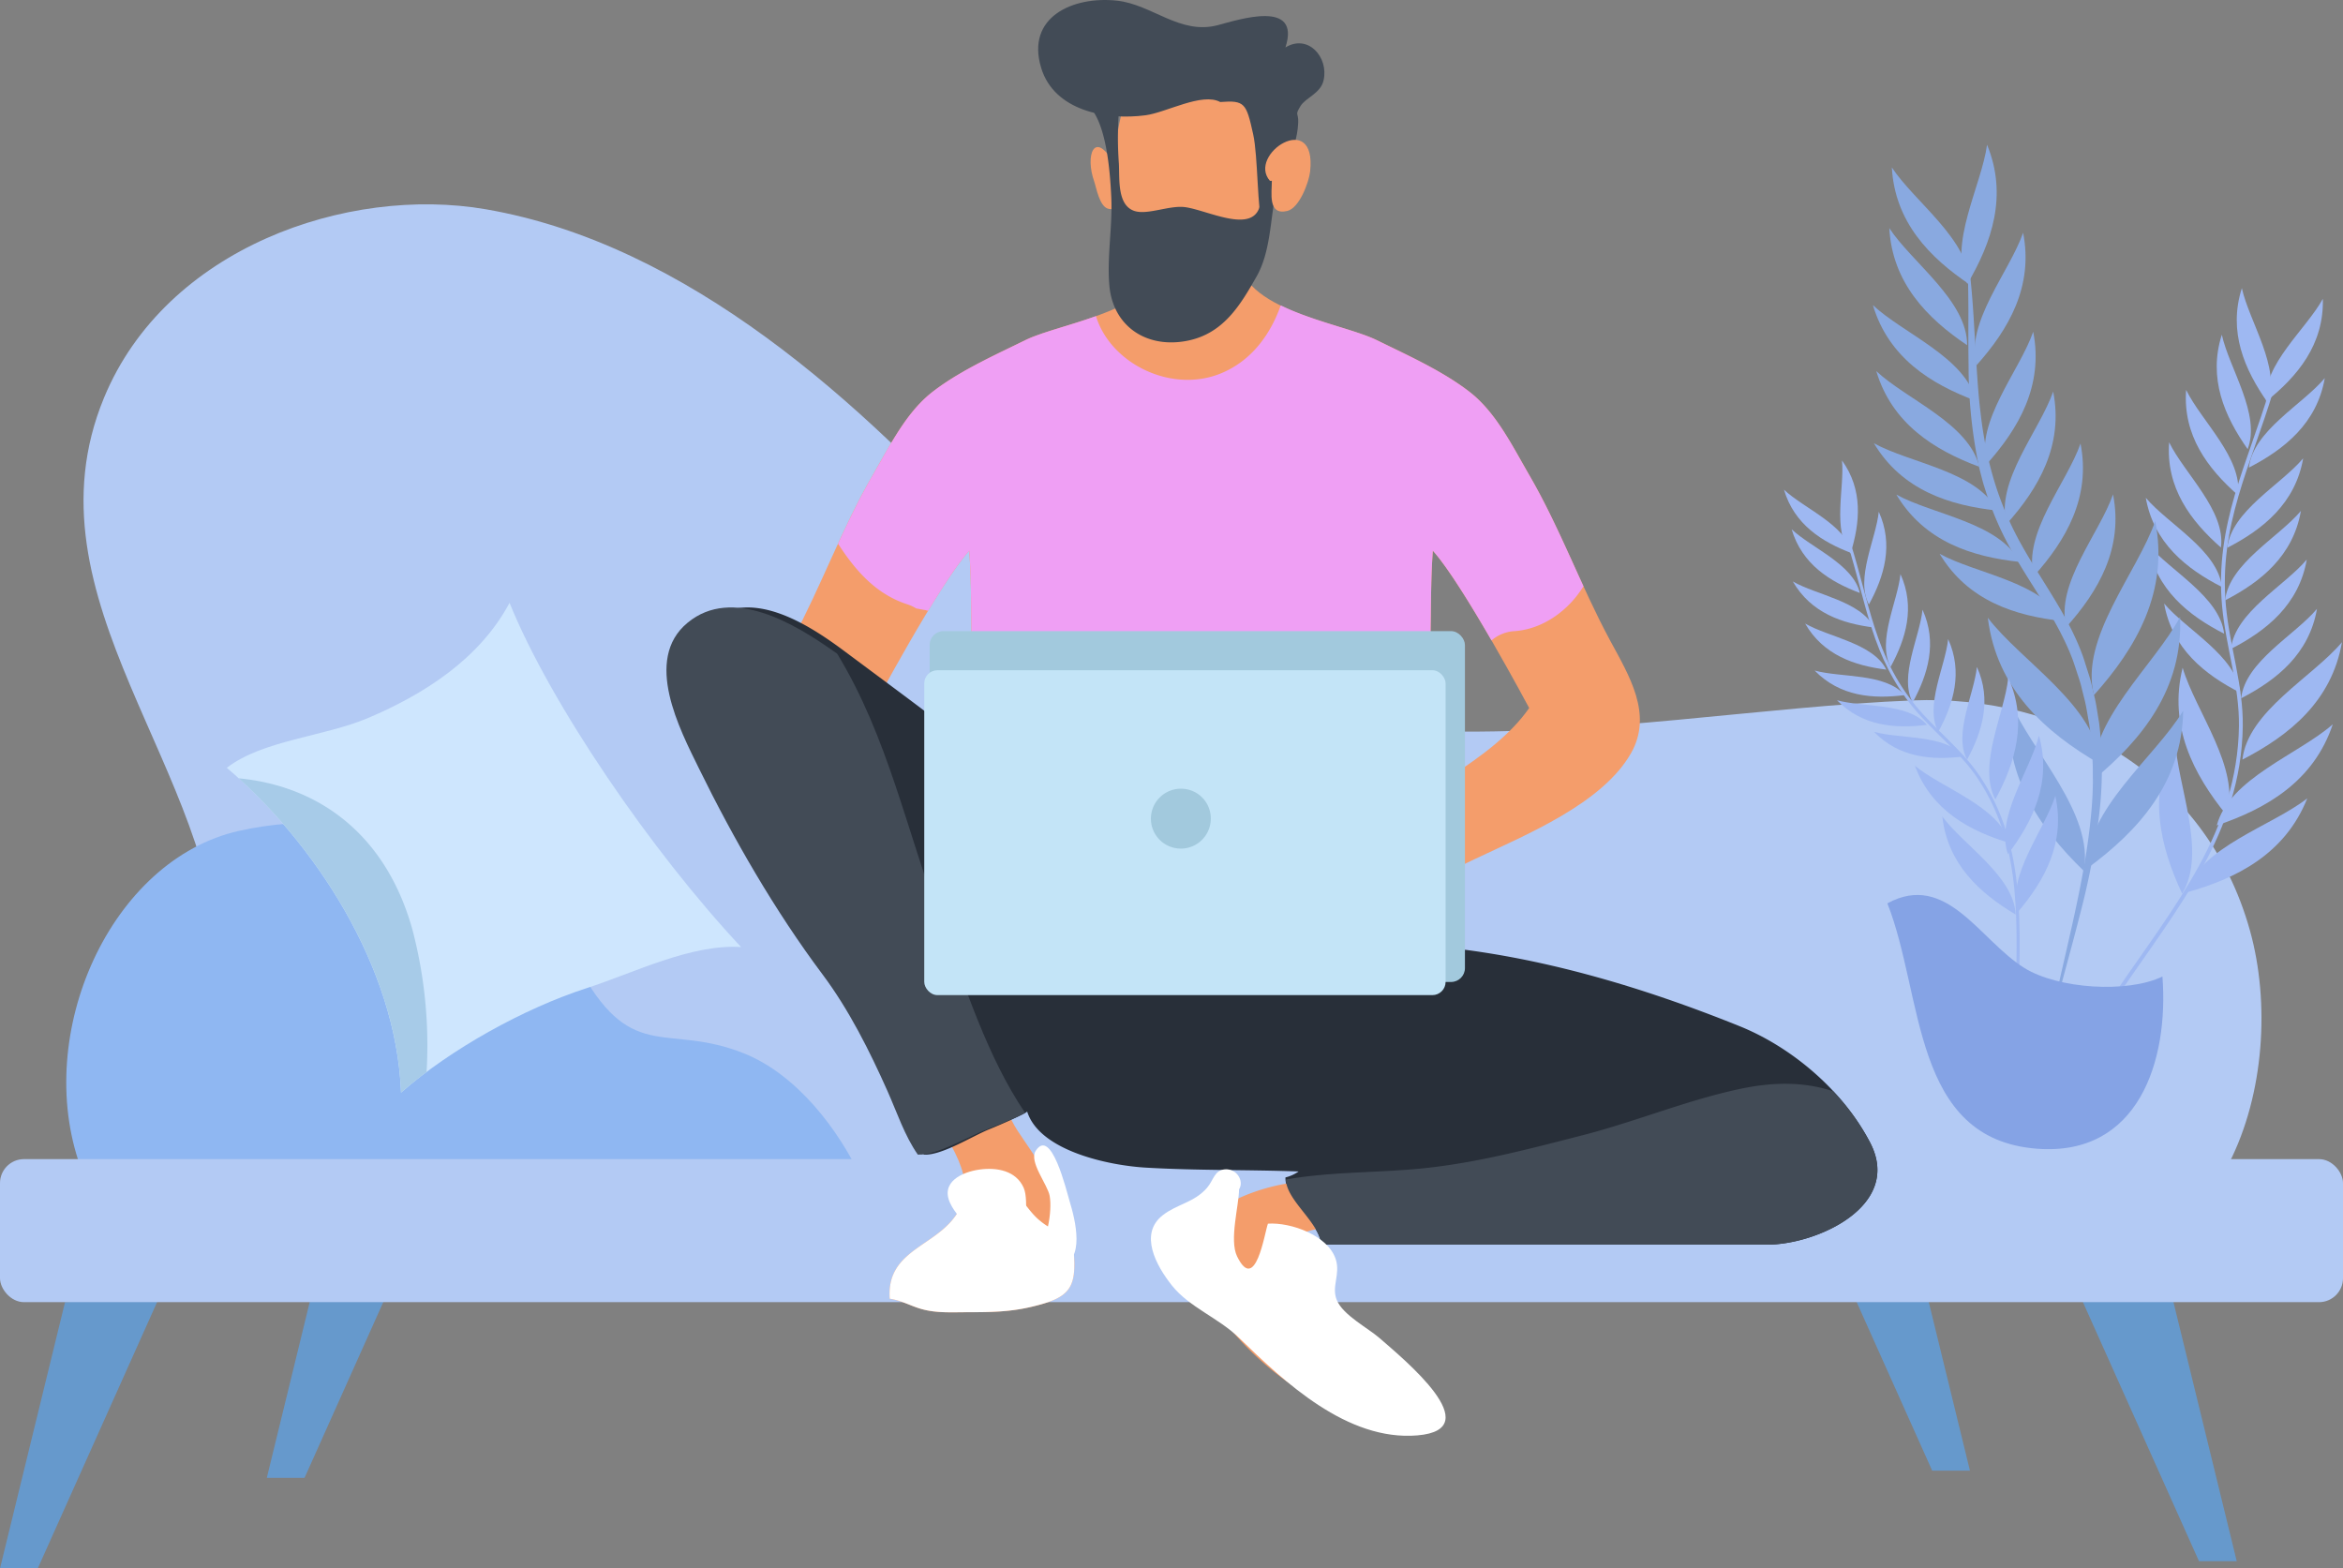 <svg xmlns="http://www.w3.org/2000/svg" width="570" height="381.555" viewBox="0 0 570 381.555">
  <rect x="0" y="0" width="570" height="381.555" fill="#808080" stroke="none"/>
  <g id="main-img" transform="translate(-49.937 -137.838)">
    <path id="Path_20991" data-name="Path 20991" d="M65.758,251.075,49.936,315.857h9.18L88.675,249.9Z" transform="translate(0 203.535)" fill="#69c"/>
    <path id="Path_20992" data-name="Path 20992" d="M88.8,243.25,72.983,308.033h9.18l29.557-65.961Z" transform="translate(41.86 189.323)" fill="#69c"/>
    <path id="Path_20993" data-name="Path 20993" d="M252.311,250.449l15.821,64.783h-9.18l-29.557-65.961Z" transform="translate(325.954 202.399)" fill="#69c"/>
    <path id="Path_20994" data-name="Path 20994" d="M229.264,242.624l15.821,64.783H235.9l-29.557-65.961Z" transform="translate(284.094 188.187)" fill="#69c"/>
    <path id="Path_20995" data-name="Path 20995" d="M85.178,388.747H579.1c8.579-16.791,10-39.057,5.078-56.653-10.857-38.8-46.548-57.349-82.009-55.93-72.315,2.892-164.814,28.873-222.482-35.59-33.269-37.192-75.81-75.441-124.64-83.879-33.734-5.827-77.838,9.423-92.9,45.816-20.331,49.137,27.946,91.052,27.8,139.13C89.909,357.553,83.291,373.1,85.178,388.747Z" transform="translate(13.108 32.057)" fill="#b3caf4"/>
    <path id="Path_20996" data-name="Path 20996" d="M59.1,292.533c-11.606-32.422,7.4-74.684,38.606-81.66,31.044-6.937,66.22,4.436,83.5,34.754,12.426,21.8,20.9,11.958,39.4,19.407,12.662,5.1,23.024,18.343,28.859,31.151Z" transform="translate(10.393 129.085)" fill="#8fb7f2"/>
    <rect id="Rectangle_978" data-name="Rectangle 978" width="570" height="34.797" rx="5.836" transform="translate(49.937 419.813)" fill="#b3caf4"/>
    <g id="Group_3802" data-name="Group 3802" transform="translate(212.07 137.838)">
      <path id="Path_20997" data-name="Path 20997" d="M322.053,255.6c-7.151-13.265-12.121-27.265-19.723-40.333-3.954-6.8-7.982-15.09-14.386-20.083-6.6-5.145-15.112-8.942-22.68-12.659-9.114-4.478-35.5-7.46-33.6-22.471-2.2-1.929-6-1.273-9.131-.575-3.129-.7-6.928-1.355-9.131.575,1.9,15.011-24.485,17.994-33.6,22.471-7.57,3.718-16.084,7.514-22.683,12.659-6.4,4.993-10.432,13.285-14.386,20.083-7.6,13.068-12.569,27.068-19.723,40.333-4.565,8.466-10.491,17.9-5.095,27.4,6.962,12.259,25.406,19.8,37.812,25.679,12.074,5.723,24.336,12.245,37.514,13.859,6.275.772,30.025,3.794,23.269-7.922-4.126-7.151-12.952-3.222-19.283-3.473-6.649-.262-9.06-3.706-14.2-8.077-11.829-10.066-31.289-18.022-40.324-31.039,0,0,16.067-30.152,23.44-38.277.636,8.6.341,17.534.749,26.11.245,5.075-1.4,12.9.614,17.036H277.558c2.014-4.134.372-11.961.614-17.036.411-8.576.115-17.509.752-26.11,7.37,8.125,23.44,38.277,23.44,38.277-9.038,13.017-28.5,20.973-40.327,31.039-5.137,4.371-7.548,7.815-14.2,8.077-6.331.251-15.158-3.678-19.283,3.473-6.759,11.716,16.991,8.694,23.266,7.922,13.18-1.614,25.443-8.136,37.514-13.859,12.406-5.883,30.853-13.42,37.812-25.679C332.544,273.508,326.621,264.071,322.053,255.6Z" transform="translate(-92.482 -99.79)" fill="#f49d6b"/>
      <path id="Path_20998" data-name="Path 20998" d="M290.427,205.411c-3.954-6.8-7.981-15.09-14.386-20.083-6.6-5.145-15.112-8.942-22.68-12.659-5.069-2.49-15.428-4.56-23.339-8.455-2.549,7.19-7.179,13.5-14.513,16.526-12.076,4.991-26.9-2.346-30.439-13.913-6.52,2.346-13.349,3.965-17.163,5.841-7.57,3.718-16.084,7.514-22.683,12.659-6.4,4.993-10.432,13.285-14.386,20.083-3.182,5.472-5.895,11.113-8.508,16.791,4.157,6.441,9.187,12.268,16.842,14.738a10.145,10.145,0,0,1,2.157,1c.682.115,1.341.27,2.028.372.321.045.58.146.876.214,3.7-6.089,7.4-11.747,10.015-14.628.636,8.6.341,17.534.749,26.11.245,5.075-1.4,12.9.614,17.036H265.654c2.014-4.134.372-11.961.614-17.036.411-8.576.115-17.509.752-26.11,3.633,4.008,9.381,13.366,14.276,21.829a9.355,9.355,0,0,1,5.63-2.264c6.939-.493,13.144-5.067,16.746-10.913C299.473,223.419,295.544,214.207,290.427,205.411Z" transform="translate(-80.578 -89.929)" fill="#ef9ff4"/>
      <path id="Path_20999" data-name="Path 20999" d="M136.528,237.192c1.87,8.846,12.271,17.591,7.17,27.158-4.785,8.967-17.782,9.3-16.875,21.6,2.836.411,5.064,1.746,7.705,2.5,3.687,1.042,7.418.777,11.333.777,5.348,0,10.051-.056,15.2-1.256,10-2.326,11.451-4.636,10.37-15.1-1.093-10.558-7.8-19.238-13.49-27.761C153.857,238.98,148.76,220.173,136.528,237.192Z" transform="translate(-72.501 29.992)" fill="#f49d6b"/>
      <path id="Path_21000" data-name="Path 21000" d="M171.028,253.472a15.966,15.966,0,0,1-7.669-3.526c-3.16-2.5-5.258-7.308-8.866-9.142a9.79,9.79,0,0,0-9.471.042,11.4,11.4,0,0,1-1.324,6.492c-4.785,8.967-17.782,9.3-16.875,21.6,2.836.411,5.064,1.746,7.705,2.5,3.687,1.042,7.418.777,11.333.777,5.348,0,10.051-.056,15.2-1.256,10-2.326,11.451-4.636,10.37-15.1C171.349,255.047,171.175,254.264,171.028,253.472Z" transform="translate(-72.501 47.003)" fill="#fff"/>
      <path id="Path_21001" data-name="Path 21001" d="M148.4,239.079c-3.74-7.131-8.908-14.763-18.162-1.887a20.686,20.686,0,0,0,1.374,4.033A28.848,28.848,0,0,1,148.4,239.079Z" transform="translate(-66.213 29.992)" fill="#fff"/>
      <path id="Path_21002" data-name="Path 21002" d="M153.594,205.4q-3.012-2.243-6.024-4.484c-8.759-6.525-23.17-15.9-33.458-6.88C103.869,203,112.4,220.1,116.683,229.374c7.953,17.216,17.5,34.773,28.408,50.221,6.075,8.6,10.784,18.6,14.856,28.273,2.225,5.281,3.946,10.908,6.99,15.543,4.284.287,11.879-4.56,15.94-6.179,2.256-.9,9.235-3.954,9.173-4.32,2.982,9.578,19.759,13.133,28.851,13.668,12.451.732,24.77.479,37.2.938a9.688,9.688,0,0,1-3.208,1.448c-.149,5.52,7.922,10.389,8.787,16.354h108.4c12.079,0,33-9.409,25.079-24.772-6.416-12.44-18.827-23.159-31.825-28.394-23.826-9.6-49-17.106-74.495-19.438-24.429-2.233-48.858-3.258-70.279-16.487-12.113-7.477-22.9-16.754-33.945-25.623C175.831,221.948,164.707,213.659,153.594,205.4Z" transform="translate(-104.304 -42.535)" fill="#282f39"/>
      <path id="Path_21003" data-name="Path 21003" d="M174.6,267.654c-8.677-22.857-13.087-45.6-25.558-66.091l-.927-.651c-9.285-6.525-24.567-15.9-35.475-6.88-10.86,8.973-1.817,26.068,2.726,35.342,8.432,17.216,18.557,34.773,30.123,50.221,6.438,8.6,11.432,18.6,15.752,28.273,2.357,5.281,4.182,10.908,7.41,15.543,4.543.287,12.6-4.56,16.9-6.179,2.022-.76,7.57-3.042,9.221-3.957C185.429,299.456,180.292,282.648,174.6,267.654Z" transform="translate(-107.506 -42.535)" fill="#424b56"/>
      <path id="Path_21004" data-name="Path 21004" d="M181.646,240.12a7.794,7.794,0,0,1,1.256,0c-5.714-.941-15.1,1.848-19.962,4.441-7.959,4.241-12.671,10.173-8.486,19.089,7.644,16.3,28.025,33.681,46.748,34.9,8.77.572,8.621-5.027,4.616-11.054-4.047-6.089-10.085-9.7-15.878-14.008-4.836-3.6-15.521-9.3-14.36-16.456.943-5.824,9.209-5.472,13.915-6.951C188.96,245.964,183.5,240.534,181.646,240.12Z" transform="translate(-25.065 47.602)" fill="#f49d6b"/>
      <path id="Path_21005" data-name="Path 21005" d="M294.2,233.273c-6.509-2.146-13.763-2.459-22.618-.591-12.916,2.726-25.462,7.976-38.266,11.262-12.4,3.182-24.792,6.492-37.556,7.928-11.662,1.315-23.3.839-34.756,2.875.341,5.309,7.874,10.063,8.711,15.839h108.4c12.079,0,33-9.409,25.079-24.772A56.585,56.585,0,0,0,294.2,233.273Z" transform="translate(-10.34 32.198)" fill="#424b56"/>
      <path id="Path_21006" data-name="Path 21006" d="M170.795,243.722c1.3-2.048-.594-5.106-3.43-4.872-2.6.214-2.754,2.639-4.362,4.495-3.137,3.616-7.261,3.915-10.792,6.683-5.813,4.557-1.56,12.279,2.245,17.067,4.236,5.329,11.341,7.88,16.326,12.733,11.054,10.753,26.3,25.17,43.386,23.744,17.582-1.467-3.43-18.627-9.128-23.615-2.912-2.549-8.914-5.61-10.454-9.277-1.394-3.318.929-6.258-.265-9.956-1.873-5.81-10.93-9.032-16.5-8.66-.811,2.18-3.005,17.2-7.506,7.953C168.373,256.021,170.789,247.6,170.795,243.722Z" transform="translate(-31.495 45.612)" fill="#fff"/>
      <path id="Path_21007" data-name="Path 21007" d="M153,262.284c3.03-1.369,4.275-9.6,3.616-13.237-.507-2.794-5.109-8.3-3.4-10.953,3.782-5.883,7.477,9.7,8.218,12.136,1.453,4.768,3.9,14.535-2.38,16.124-3.32.839-7.9-.69-11.119-1.332-3.743-.743-8.742-.49-12.082-1.907,3.318-6.607-1.208-7.5-3.453-12.31-2.385-5.12,2.864-7.539,7.072-8.148,4.346-.622,8.967.3,10.8,4.377C151.825,250.492,149.549,258.155,153,262.284Z" transform="translate(-63.388 41.869)" fill="#fff"/>
      <path id="Path_21008" data-name="Path 21008" d="M168.11,143.529c-19.714-8.562-23.232,23.3-21.567,35.28,1.363,9.835,8.173,22.863,19.109,24.381,10.367,1.442,14.572-8.917,16.7-17.047C186.2,171.47,185.642,151.274,168.11,143.529Z" transform="translate(-37.263 -130.119)" fill="#f49d6b"/>
      <path id="Path_21009" data-name="Path 21009" d="M149.637,154.189c-4.655-7.818-6.824-1.555-4.639,4.644.552,1.563,1.284,6.244,3.509,6.734,4.058.89,2.523-6.345,2.523-8.638" transform="translate(-40.959 -114.765)" fill="#f49d6b"/>
      <rect id="Rectangle_979" data-name="Rectangle 979" width="130.227" height="85.352" rx="3.378" transform="translate(64.027 153.532)" fill="#a2c9dd"/>
      <rect id="Rectangle_980" data-name="Rectangle 980" width="126.831" height="79.034" rx="3.208" transform="translate(62.716 163.046)" fill="#c3e4f7"/>
      <path id="Path_21010" data-name="Path 21010" d="M163.917,213.114a7.283,7.283,0,1,1-7.28-7.148A7.213,7.213,0,0,1,163.917,213.114Z" transform="translate(-31.495 -14.094)" fill="#a2c9dd"/>
      <path id="Path_21011" data-name="Path 21011" d="M183.911,162.656c-4.424-2.391-13.09,2.543-18.14,3.219-9.635,1.293-22.218-1.112-25.4-11.448-3.858-12.507,7.81-17.591,18.436-16.428,8.519.932,15.315,8.359,24.434,5.979,5.21-1.36,20.362-6.387,16.532,5.4,5.5-3.36,10.578,2.377,9.277,8.021-.741,3.2-4.343,4.177-5.613,6.241-1.467,2.383-.453,1.524-.558,4.022-.33,7.8-5,12.347-6.013,19.568-.693.118-1.893,6.785-2.583,6.627-1.431-5.2-1.155-17.881-2.36-23.356C190.253,162.918,189.89,162.2,183.911,162.656Z" transform="translate(-49.188 -137.838)" fill="#424b56"/>
      <path id="Path_21012" data-name="Path 21012" d="M143.782,148.577c4.923,3.81,5.759,16.752,6.044,22.593.352,7.19-1.076,14.552-.462,21.567.867,9.953,9.052,15.414,18.962,13.462,8.84-1.738,12.964-8.779,16.861-15.642,3.343-5.889,3.337-13.623,4.579-19.99a16.8,16.8,0,0,0-3.582-.479c.89,11.747-12.11,4.5-18.323,3.616-3.841-.546-9.252,2-12.454.9-4.154-1.431-3.537-7.751-3.72-11.432a86.147,86.147,0,0,1,.465-17.332" transform="translate(-41.616 -123.303)" fill="#424b56"/>
      <path id="Path_21013" data-name="Path 21013" d="M160.375,159.883c-5.644-6.413,11.448-17.563,9.778-2.27-.276,2.535-2.577,8.9-5.579,9.607-4.765,1.124-3.729-4.45-3.732-7.337" transform="translate(-13.562 -115.894)" fill="#f49d6b"/>
    </g>
    <path id="Path_21014" data-name="Path 21014" d="M138.312,189.908c-7.337,13.766-20.99,22.308-34.342,27.989-10.77,4.585-25.626,5.382-34.441,12.144,21.061,17.923,41.237,48.19,42.383,79.021,12.02-10.573,29.963-20.514,45.2-25.431,11.451-3.7,25.347-10.767,37.528-9.981C172.993,250.549,148.307,214.6,138.312,189.908Z" transform="translate(35.586 94.577)" fill="#cee6fe"/>
    <path id="Path_21015" data-name="Path 21015" d="M112.877,242.1c-6.238-22.748-22.181-35.1-42.321-37.032,19.982,18.157,38.4,47.05,39.491,76.466,1.926-1.7,4.019-3.371,6.216-5.016A110.626,110.626,0,0,0,112.877,242.1Z" transform="translate(37.452 122.107)" fill="#a7cbe8"/>
    <g id="Group_3809" data-name="Group 3809" transform="translate(441.359 -127.29)">
      <g id="Group_3806" data-name="Group 3806" transform="translate(124.058 335.225)">
        <path id="Path_21040" data-name="Path 21040" d="M75.067,470.324c13.859-20.362,29.288-38.7,29.671-64.323.148-9.989-3.218-19.5-4.108-29.373-1.778-19.665,6.094-34.181,11.592-52.513" transform="translate(-75.067 -299.378)" fill="none" stroke="#9eb8f2" stroke-linecap="round" stroke-linejoin="round" stroke-width="0.934"/>
        <path id="Path_21041" data-name="Path 21041" d="M87.679,344.743c1-8.968,13.049-15.318,18.456-21.764C104.236,333.931,96.379,340.264,87.679,344.743Z" transform="translate(-56.049 -301.09)" fill="#9eb8f2"/>
        <path id="Path_21042" data-name="Path 21042" d="M85.584,352.521c1-8.971,13.049-15.321,18.456-21.764C102.139,341.707,94.284,348.039,85.584,352.521Z" transform="translate(-59.208 -289.361)" fill="#9eb8f2"/>
        <path id="Path_21043" data-name="Path 21043" d="M85.367,357.62c1-8.971,13.049-15.321,18.453-21.764C101.922,346.806,94.067,353.138,85.367,357.62Z" transform="translate(-59.535 -281.672)" fill="#9eb8f2"/>
        <path id="Path_21044" data-name="Path 21044" d="M85.933,362.34c1-8.971,13.049-15.321,18.456-21.766C102.49,351.526,94.636,357.859,85.933,362.34Z" transform="translate(-58.682 -274.558)" fill="#9eb8f2"/>
        <path id="Path_21045" data-name="Path 21045" d="M86.925,367.121c1-8.971,13.049-15.321,18.453-21.764C103.48,356.307,95.625,362.639,86.925,367.121Z" transform="translate(-57.186 -267.345)" fill="#9eb8f2"/>
        <path id="Path_21046" data-name="Path 21046" d="M97.979,366.549c-1.028-8.968-13.1-15.281-18.524-21.706C81.386,355.788,89.264,362.1,97.979,366.549Z" transform="translate(-68.45 -268.121)" fill="#9eb8f2"/>
        <path id="Path_21047" data-name="Path 21047" d="M96.415,360.822c-1.028-8.966-13.1-15.278-18.526-21.706C79.823,350.061,87.7,356.368,96.415,360.822Z" transform="translate(-70.812 -276.756)" fill="#9eb8f2"/>
        <path id="Path_21048" data-name="Path 21048" d="M96.2,356.292c-1.026-8.966-13.1-15.278-18.524-21.706C79.61,345.533,87.485,351.841,96.2,356.292Z" transform="translate(-71.133 -283.587)" fill="#9eb8f2"/>
        <path id="Path_21049" data-name="Path 21049" d="M92.588,354.806c1.214-8.946-8.928-18.037-12.6-25.6C79.16,340.286,85.237,348.341,92.588,354.806Z" transform="translate(-67.764 -291.704)" fill="#9eb8f2"/>
        <path id="Path_21050" data-name="Path 21050" d="M94.236,349.719c1.214-8.943-8.928-18.035-12.6-25.6C80.808,335.2,86.885,343.253,94.236,349.719Z" transform="translate(-65.279 -299.372)" fill="#9eb8f2"/>
        <path id="Path_21051" data-name="Path 21051" d="M92.079,346.6c3.268-8.414-4.474-19.622-6.282-27.835C82.411,329.354,86.441,338.6,92.079,346.6Z" transform="translate(-60.757 -307.44)" fill="#9eb8f2"/>
        <path id="Path_21052" data-name="Path 21052" d="M94.025,342.087c3.265-8.414-4.474-19.622-6.285-27.835C84.355,324.837,88.385,334.086,94.025,342.087Z" transform="translate(-57.826 -314.251)" fill="#9eb8f2"/>
        <path id="Path_21053" data-name="Path 21053" d="M89.367,340.255c-.785-8.991,9.781-17.588,13.816-24.969C103.474,326.4,97.019,334.151,89.367,340.255Z" transform="translate(-53.566 -312.69)" fill="#9eb8f2"/>
        <path id="Path_21054" data-name="Path 21054" d="M87.049,377.153c1.312-11.772,17.122-20.1,24.217-28.56C108.775,362.963,98.468,371.272,87.049,377.153Z" transform="translate(-56.999 -262.466)" fill="#9eb8f2"/>
        <path id="Path_21055" data-name="Path 21055" d="M84.561,381.164c3.06-11.441,19.943-17.312,28.224-24.608C108.168,370.39,96.732,377.061,84.561,381.164Z" transform="translate(-60.751 -250.458)" fill="#9eb8f2"/>
        <path id="Path_21056" data-name="Path 21056" d="M81.543,386.686c3.712-11.246,20.9-16.136,29.589-22.948C105.729,377.286,93.93,383.287,81.543,386.686Z" transform="translate(-65.302 -239.628)" fill="#9eb8f2"/>
        <path id="Path_21057" data-name="Path 21057" d="M84.568,395.473c6.167-10.112-1.244-26.376-1.68-37.406C76.066,370.958,79.136,383.836,84.568,395.473Z" transform="translate(-69.187 -248.18)" fill="#9eb8f2"/>
        <path id="Path_21058" data-name="Path 21058" d="M92.555,386.953c3.531-11.306-7.6-25.29-10.7-35.884C78.362,365.229,84.462,376.978,92.555,386.953Z" transform="translate(-66.347 -258.732)" fill="#9eb8f2"/>
      </g>
      <g id="Group_3807" data-name="Group 3807" transform="translate(64.214 300.342)">
        <path id="Path_21059" data-name="Path 21059" d="M81.322,492.006c3.23-15.238,7.418-30.323,8.973-45.727a92.591,92.591,0,0,0-.366-23.03c-.359-1.883-.614-3.787-1.053-5.65l-.7-2.786a26.86,26.86,0,0,0-.775-2.764l-.9-2.729c-.291-.913-.6-1.818-.966-2.691-.69-1.771-1.507-3.493-2.372-5.2-3.463-6.831-8.02-13.159-11.915-20.021a73.011,73.011,0,0,1-5.066-10.739c-.755-1.836-1.309-3.742-1.921-5.628-.278-.951-.514-1.911-.767-2.869l-.364-1.44-.3-1.455a121,121,0,0,1-2.242-23.437c-.068-3.907-.055-7.8-.043-11.695s-.065-7.78-.133-11.674a.188.188,0,0,1,.183-.2.194.194,0,0,1,.193.168c.456,3.875.767,7.77,1.016,11.662l.7,11.659c.263,3.875.494,7.747.978,11.574A99.153,99.153,0,0,0,65.4,358.712a78.125,78.125,0,0,0,8.274,21.325c3.759,6.7,8.331,13.084,11.9,20.176.875,1.778,1.708,3.586,2.415,5.452.376.928.685,1.871.973,2.816l.9,2.829a28.912,28.912,0,0,1,.77,2.867l.69,2.889c.431,1.931.675,3.9,1.021,5.843a94.356,94.356,0,0,1-.125,23.577,180.36,180.36,0,0,1-4.5,23.02c-1.921,7.564-4.025,15.06-6.027,22.586a.188.188,0,0,1-.366-.088Z" transform="translate(-37.316 -282.344)" fill="#89a9e0"/>
        <path id="Path_21060" data-name="Path 21060" d="M61.509,341.136c-2.716-10.471,8.06-22.734,11.358-32.259C75.426,321.95,69.336,332.4,61.509,341.136Z" transform="translate(-36.322 -287.473)" fill="#89a9e0"/>
        <path id="Path_21061" data-name="Path 21061" d="M62.488,350.739c-2.716-10.473,8.06-22.734,11.358-32.259C76.4,331.554,70.315,342,62.488,350.739Z" transform="translate(-34.846 -272.991)" fill="#89a9e0"/>
        <path id="Path_21062" data-name="Path 21062" d="M64.425,356.542c-2.716-10.473,8.06-22.734,11.358-32.259C78.339,337.356,72.252,347.8,64.425,356.542Z" transform="translate(-31.925 -264.242)" fill="#89a9e0"/>
        <path id="Path_21063" data-name="Path 21063" d="M67.076,361.583c-2.716-10.473,8.063-22.734,11.361-32.259C80.993,342.4,74.9,352.845,67.076,361.583Z" transform="translate(-27.927 -256.641)" fill="#89a9e0"/>
        <path id="Path_21064" data-name="Path 21064" d="M70.231,366.514c-2.716-10.473,8.06-22.734,11.358-32.26C84.148,347.328,78.058,357.776,70.231,366.514Z" transform="translate(-23.17 -249.205)" fill="#89a9e0"/>
        <path id="Path_21065" data-name="Path 21065" d="M87.7,356.4c-4.986-9.6-21.2-11.509-30.022-16.384C64.52,351.447,76.034,355.141,87.7,356.4Z" transform="translate(-41.447 -240.513)" fill="#89a9e0"/>
        <path id="Path_21066" data-name="Path 21066" d="M83.5,350.659c-4.983-9.6-21.2-11.509-30.02-16.384C60.318,345.7,71.834,349.4,83.5,350.659Z" transform="translate(-47.781 -249.174)" fill="#89a9e0"/>
        <path id="Path_21067" data-name="Path 21067" d="M81.322,345.677c-4.986-9.6-21.2-11.506-30.022-16.382C58.144,340.724,69.658,344.418,81.322,345.677Z" transform="translate(-51.062 -256.683)" fill="#89a9e0"/>
        <path id="Path_21068" data-name="Path 21068" d="M76.59,345.578C74.124,335.044,58.884,329.2,51.533,322.3,55.35,335.062,65.6,341.482,76.59,345.578Z" transform="translate(-50.71 -267.233)" fill="#89a9e0"/>
        <path id="Path_21069" data-name="Path 21069" d="M76.259,339.179C73.8,328.645,58.553,322.8,51.205,315.9,55.02,328.663,65.267,335.083,76.259,339.179Z" transform="translate(-51.205 -276.882)" fill="#89a9e0"/>
        <path id="Path_21070" data-name="Path 21070" d="M71.73,336.91c.063-10.817-13.4-20.056-18.935-28.48C53.53,321.73,62,330.362,71.73,336.91Z" transform="translate(-48.807 -288.146)" fill="#89a9e0"/>
        <path id="Path_21071" data-name="Path 21071" d="M71.976,331.024c.063-10.819-13.4-20.058-18.935-28.483C53.776,315.843,62.243,324.475,71.976,331.024Z" transform="translate(-48.436 -297.026)" fill="#89a9e0"/>
        <path id="Path_21072" data-name="Path 21072" d="M61.244,334.207c-4.722-9.733,3.433-23.875,4.793-33.865C71.115,312.659,67.2,324.1,61.244,334.207Z" transform="translate(-38.264 -300.342)" fill="#89a9e0"/>
        <path id="Path_21073" data-name="Path 21073" d="M72.994,379.172c-3.564-13.741,10.578-29.829,14.9-42.329C91.254,354,83.264,367.706,72.994,379.172Z" transform="translate(-19.209 -245.301)" fill="#89a9e0"/>
        <path id="Path_21074" data-name="Path 21074" d="M72.651,385.756c-1.465-14.117,14.927-27.906,21.079-39.618C94.478,363.6,84.524,375.96,72.651,385.756Z" transform="translate(-19.004 -231.285)" fill="#89a9e0"/>
        <path id="Path_21075" data-name="Path 21075" d="M72.016,393.579c-.655-14.18,16.5-27,23.319-38.341C95.076,372.716,84.43,384.48,72.016,393.579Z" transform="translate(-19.851 -217.563)" fill="#89a9e0"/>
        <path id="Path_21076" data-name="Path 21076" d="M82.6,395.53c2.581-13.959-12.67-29-17.874-41.165C62.6,371.715,71.537,384.821,82.6,395.53Z" transform="translate(-31.295 -218.879)" fill="#89a9e0"/>
        <path id="Path_21077" data-name="Path 21077" d="M89.669,381.824c-.883-14.165-19.321-25.064-27.319-35.6C64.492,363.569,76.344,374.117,89.669,381.824Z" transform="translate(-34.399 -231.16)" fill="#89a9e0"/>
      </g>
      <g id="Group_3808" data-name="Group 3808" transform="translate(42.578 377.137)">
        <path id="Path_21078" data-name="Path 21078" d="M89.9,451.766c0-19.589,1.936-38.559-9.279-55.576-4.374-6.636-10.842-11.381-15.848-17.478-9.972-12.136-11.293-25.2-15.883-39.721" transform="translate(-33.058 -318.856)" fill="none" stroke="#9eb8f2" stroke-linecap="round" stroke-linejoin="round" stroke-width="0.743"/>
        <path id="Path_21079" data-name="Path 21079" d="M51.5,358.512c-3.358-6.348,1.725-15.915,2.4-22.574C57.551,343.991,55.219,351.67,51.5,358.512Z" transform="translate(-30.836 -323.461)" fill="#9eb8f2"/>
        <path id="Path_21080" data-name="Path 21080" d="M53.606,364.564c-3.358-6.348,1.723-15.915,2.4-22.574C59.653,350.043,57.323,357.722,53.606,364.564Z" transform="translate(-27.664 -314.335)" fill="#9eb8f2"/>
        <path id="Path_21081" data-name="Path 21081" d="M55.745,368.012c-3.358-6.345,1.725-15.915,2.4-22.571C61.794,353.491,59.461,361.171,55.745,368.012Z" transform="translate(-24.438 -309.131)" fill="#9eb8f2"/>
        <path id="Path_21082" data-name="Path 21082" d="M58.23,370.861c-3.358-6.345,1.723-15.915,2.4-22.571C64.279,356.34,61.947,364.02,58.23,370.861Z" transform="translate(-20.691 -304.835)" fill="#9eb8f2"/>
        <path id="Path_21083" data-name="Path 21083" d="M61.023,373.565c-3.358-6.348,1.723-15.915,2.393-22.574C67.07,359.042,64.737,366.723,61.023,373.565Z" transform="translate(-16.48 -300.762)" fill="#9eb8f2"/>
        <path id="Path_21084" data-name="Path 21084" d="M73.209,363.271c-4.69-5.435-15.451-4.183-21.9-5.981C57.484,363.623,65.484,364.245,73.209,363.271Z" transform="translate(-29.408 -291.264)" fill="#9eb8f2"/>
        <path id="Path_21085" data-name="Path 21085" d="M69.617,360.206c-4.69-5.435-15.451-4.183-21.9-5.981C53.89,360.558,61.892,361.179,69.617,360.206Z" transform="translate(-34.824 -295.886)" fill="#9eb8f2"/>
        <path id="Path_21086" data-name="Path 21086" d="M67.449,357.323c-4.69-5.437-15.451-4.183-21.9-5.981C51.722,357.675,59.724,358.3,67.449,357.323Z" transform="translate(-38.093 -300.233)" fill="#9eb8f2"/>
        <path id="Path_21087" data-name="Path 21087" d="M64.376,357.984c-3.205-6.425-13.942-7.865-19.745-11.2C49.05,354.446,56.652,357.021,64.376,357.984Z" transform="translate(-39.482 -307.099)" fill="#9eb8f2"/>
        <path id="Path_21088" data-name="Path 21088" d="M63.185,353.9c-3.205-6.425-13.944-7.865-19.747-11.2C47.857,350.364,55.459,352.939,63.185,353.9Z" transform="translate(-41.281 -313.254)" fill="#9eb8f2"/>
        <path id="Path_21089" data-name="Path 21089" d="M59.911,353.13c-1.615-6.995-11.722-10.9-16.59-15.491C45.831,346.116,52.623,350.394,59.911,353.13Z" transform="translate(-41.458 -320.896)" fill="#9eb8f2"/>
        <path id="Path_21090" data-name="Path 21090" d="M59.168,349.291c-1.618-6.995-11.725-10.9-16.59-15.491C45.088,342.276,51.88,346.554,59.168,349.291Z" transform="translate(-42.578 -326.687)" fill="#9eb8f2"/>
        <path id="Path_21091" data-name="Path 21091" d="M50.56,353.567c-4.542-5.563-1.44-15.943-2.092-22.6C53.632,338.138,52.857,346.128,50.56,353.567Z" transform="translate(-34.351 -330.963)" fill="#9eb8f2"/>
        <path id="Path_21092" data-name="Path 21092" d="M63.98,381.656c-4.406-8.329,2.26-20.883,3.14-29.621C71.915,362.6,68.855,372.678,63.98,381.656Z" transform="translate(-12.557 -299.188)" fill="#9eb8f2"/>
        <path id="Path_21093" data-name="Path 21093" d="M64.713,386.484c-3.11-8.893,5.364-20.309,7.544-28.814C75.411,368.833,70.88,378.338,64.713,386.484Z" transform="translate(-10.223 -290.691)" fill="#9eb8f2"/>
        <path id="Path_21094" data-name="Path 21094" d="M65.516,391.832c-2.6-9.056,6.521-19.966,9.184-28.332C77.21,374.826,72.139,384.055,65.516,391.832Z" transform="translate(-8.683 -281.9)" fill="#9eb8f2"/>
        <path id="Path_21095" data-name="Path 21095" d="M75.785,389.35c-.471-9.41-12.622-16.788-17.846-23.845C59.221,377.037,67.005,384.132,75.785,389.35Z" transform="translate(-19.415 -278.876)" fill="#9eb8f2"/>
        <path id="Path_21096" data-name="Path 21096" d="M78.378,379.39c-2.739-9.016-16.319-13.229-23.1-18.809C59.32,371.457,68.592,376.453,78.378,379.39Z" transform="translate(-23.424 -286.303)" fill="#9eb8f2"/>
      </g>
      <path id="Path_21097" data-name="Path 21097" d="M52.608,375.151c14.418-7.852,22.516,9.049,33.348,15.735,8.223,5.073,25.064,6.185,33.569,2.067,1.575,20.53-5.841,43.791-30.516,41.89C58.477,432.494,61.5,397.629,52.608,375.151Z" transform="translate(15.125 109.732)" fill="#85a3e5"/>
    </g>
  </g>
</svg>
